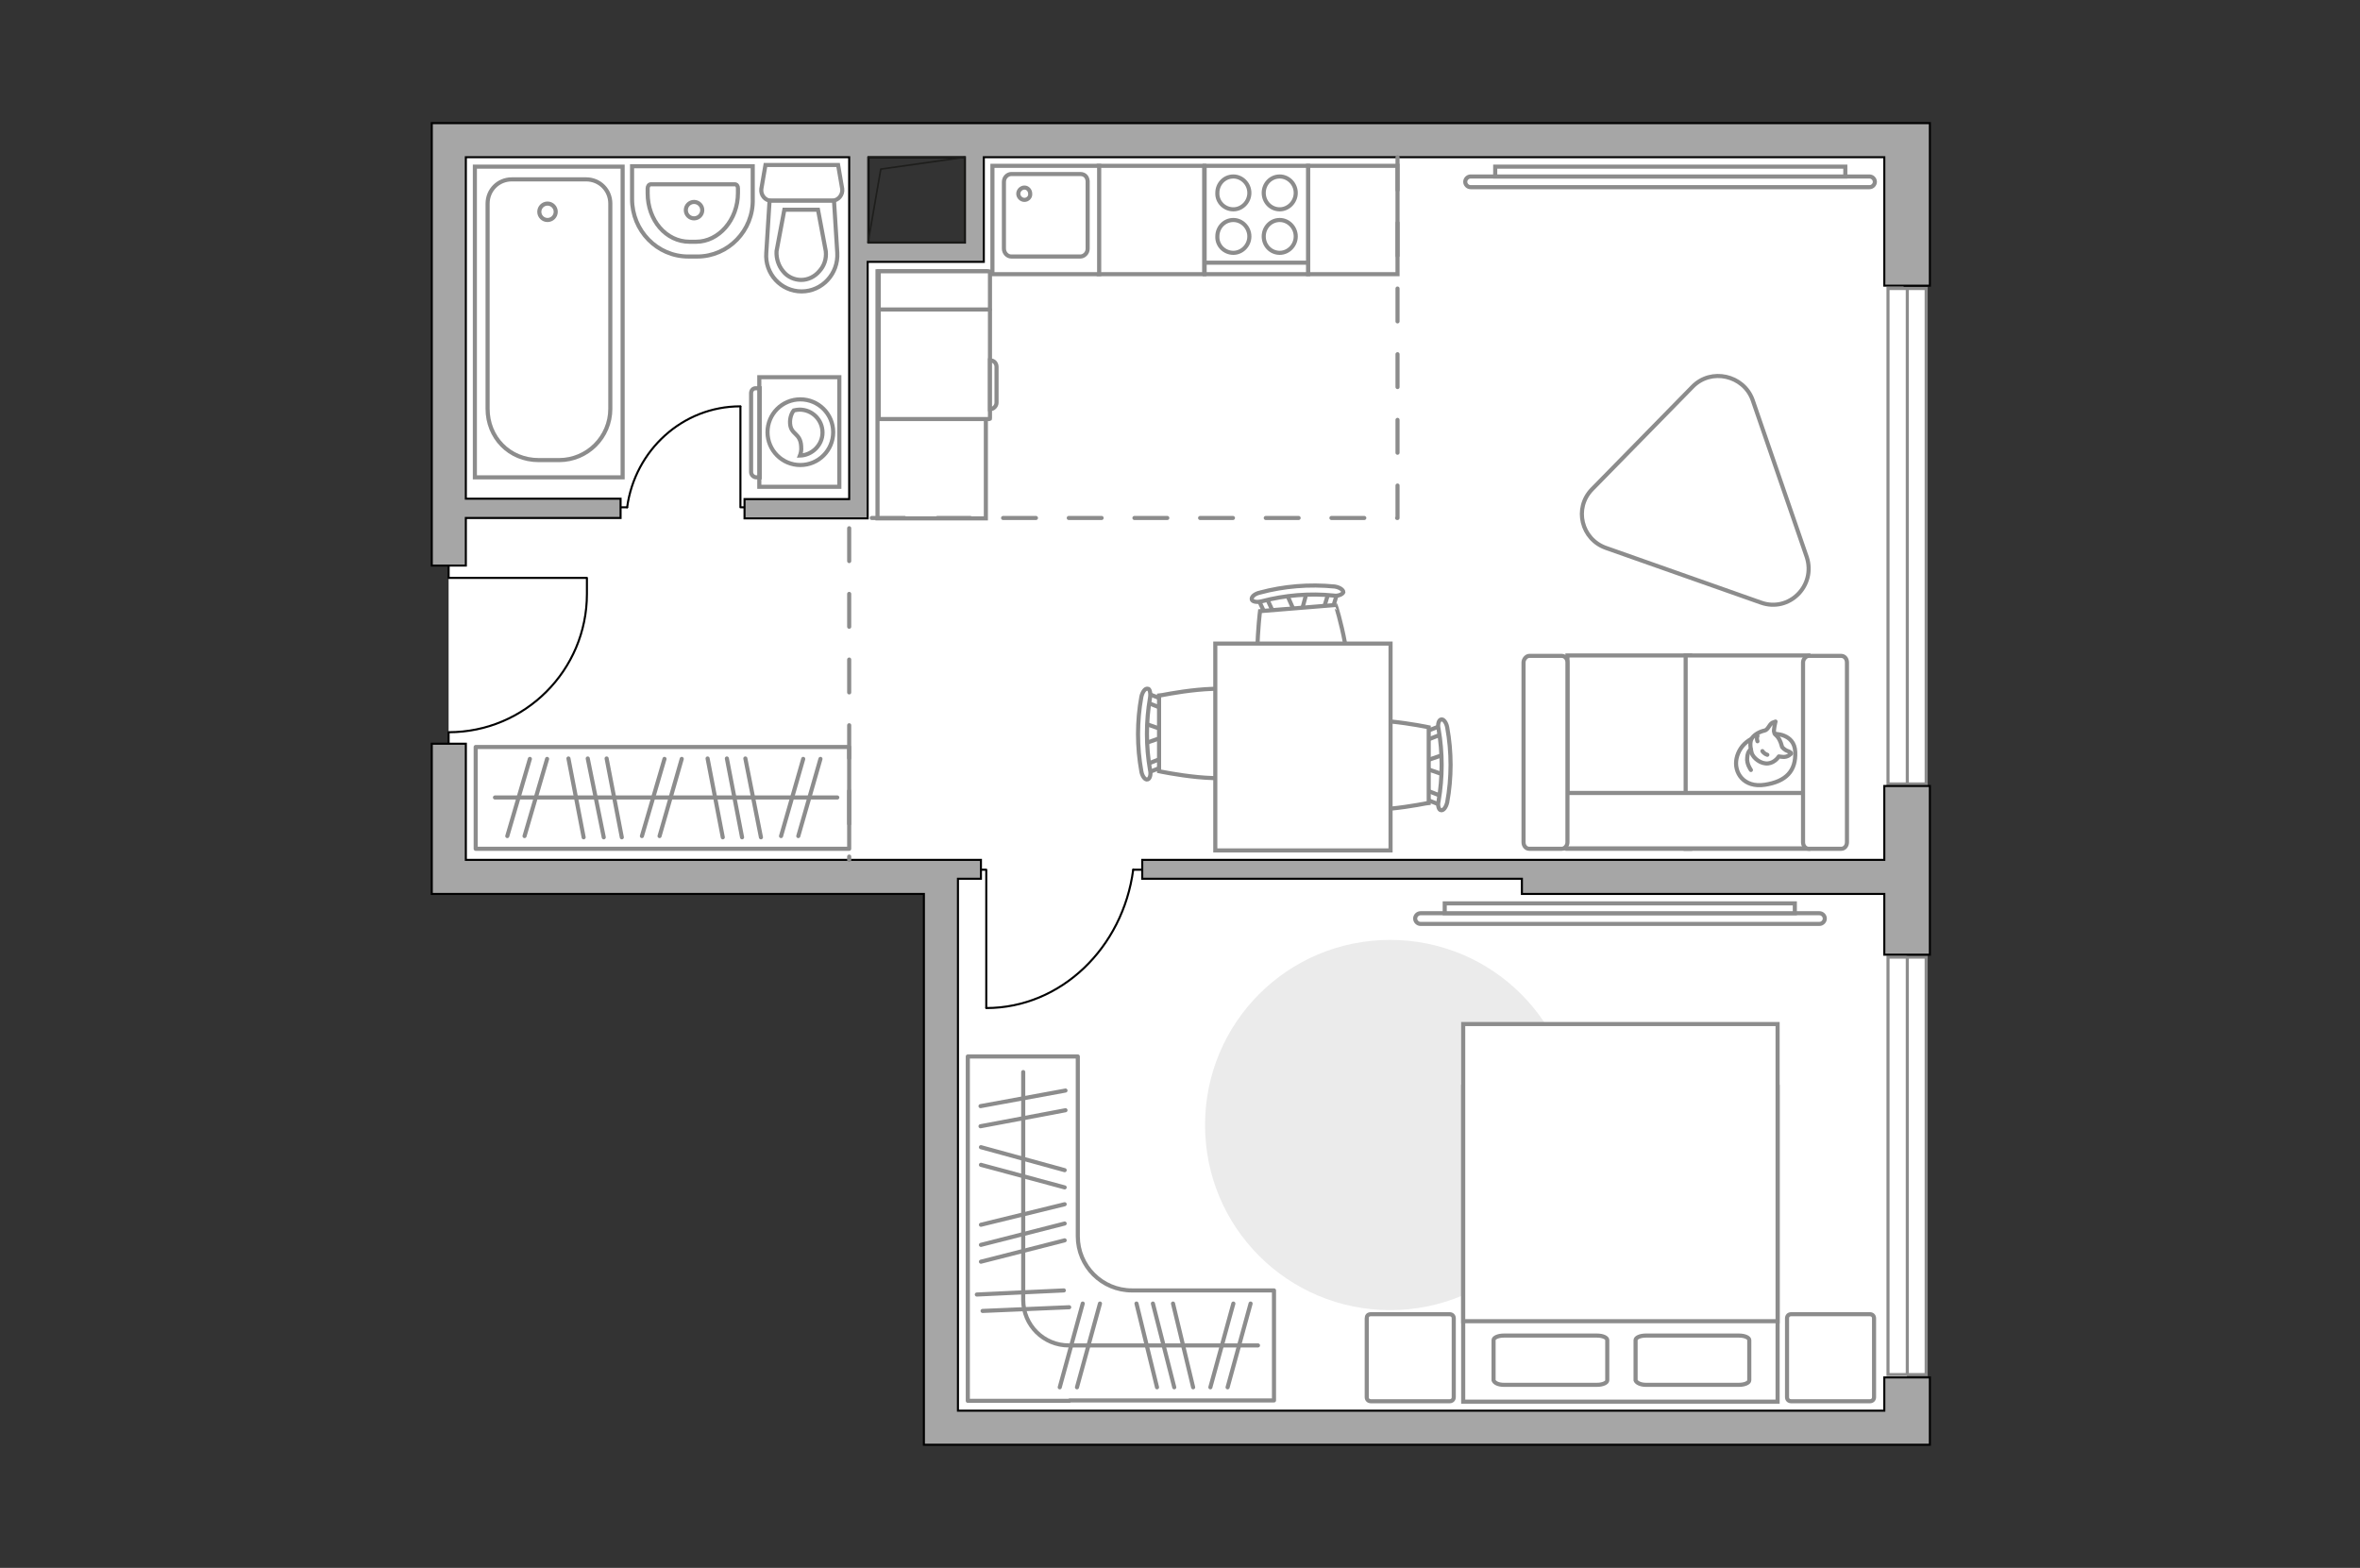 <?xml version="1.0" encoding="utf-8"?>
<!-- Generator: Adobe Illustrator 27.2.0, SVG Export Plug-In . SVG Version: 6.00 Build 0)  -->
<svg version="1.1" id="Слой_1" xmlns="http://www.w3.org/2000/svg" xmlns:xlink="http://www.w3.org/1999/xlink" x="0px" y="0px"
	 viewBox="0 0 575 382" style="enable-background:new 0 0 575 382;" xml:space="preserve">
<rect x="0" y="0" width="575" height="382" fill="#333333" stroke="none"/>
<style type="text/css">
	.st0{fill:#FFFFFF;}
	.st1{fill:#EBEBEB;}
	.st2{fill:none;stroke:#000000;stroke-width:0.5;stroke-linecap:round;stroke-linejoin:round;stroke-miterlimit:10;}
	.st3{fill:#FFFFFF;stroke:#8C8C8C;stroke-miterlimit:10;}
	.st4{fill-rule:evenodd;clip-rule:evenodd;fill:#FFFFFF;fill-opacity:0.1;stroke:#8C8C8C;stroke-miterlimit:10;}
	.st5{fill:none;stroke:#8C8C8C;stroke-linecap:round;stroke-linejoin:round;stroke-miterlimit:10;}
	.st6{fill:#FFFFFF;stroke:#8C8C8C;stroke-linecap:round;stroke-linejoin:round;stroke-miterlimit:10;}
	.st7{fill:#FFFFFF;stroke:#8C8C8C;stroke-width:0.75;stroke-linecap:round;stroke-miterlimit:10;}
	.st8{fill:none;stroke:#8C8C8C;stroke-width:0.75;stroke-linecap:round;stroke-miterlimit:10;}
	.st9{fill:#A6A6A6;stroke:#000000;stroke-width:0.5;stroke-miterlimit:10;}
	.st10{fill:none;stroke:#1E1E1C;stroke-width:0.4;stroke-linecap:round;stroke-linejoin:round;stroke-miterlimit:10;}
	.st11{fill:none;stroke:#8C8C8C;stroke-linecap:round;stroke-linejoin:round;stroke-miterlimit:10;stroke-dasharray:8;}
</style>
<g id="bg_1_">
	<polygon class="st0" points="237.3,34.1 237.3,61.6 208.9,61.6 208.9,34.1 109.3,34.1 109.3,212.8 463.8,212.8 463.8,34.1 	"/>
	<rect x="229.7" y="161.1" class="st0" width="234.9" height="186.5"/>
</g>
<g id="furniture_1_">
	<path id="Vector_00000130607040653334904580000007301232184455120831_" class="st1" d="M338.7,319.2c25,0,45.1-20.2,45.1-45.1
		c0-25-20.2-45.1-45.1-45.1c-25,0-45.1,20.2-45.1,45.1C293.6,299.1,313.8,319.2,338.7,319.2z"/>
	<g id="Group_34_00000134971662416741598420000011096468613858312844_">
		<path id="Vector_158_00000085934083187799723490000013370303424820973956_" class="st2" d="M180.4,99.1v24.5h1"/>
		<path id="Vector_159_00000180326789696254866430000015874766221876322696_" class="st2" d="M151.1,123.6h1.7"/>
		<path id="Vector_160_00000031187195046075762850000000668175071877204126_" class="st2" d="M152.8,123.6
			c1.9-13.9,13.5-24.6,27.6-24.6"/>
	</g>
	<g id="Group_34_00000088814827611174514820000009010648875887049381_">
		<path id="Vector_158_00000178175376825412359600000014782836298540703911_" class="st2" d="M240.3,245.5v-33.6H239"/>
		<path id="Vector_159_00000029016281914715795410000014891622689531885741_" class="st2" d="M278.3,211.9h-2.2"/>
		<path id="Vector_160_00000183934191631851648750000005429569841454168740_" class="st2" d="M276.1,211.9
			c-2.5,19-17.6,33.7-35.8,33.7"/>
	</g>
	<g>
		<g>
			<path class="st3" d="M185,91.9v26.7h19.5V91.9H185z"/>
			<path class="st4" d="M183,95.8V115c0,0.7,0.6,1.3,1.3,1.3h0.8V94.6h-0.8C183.5,94.5,183,95.1,183,95.8z"/>
		</g>
		<g>
			<circle class="st3" cx="195" cy="105.3" r="8"/>
			<path class="st3" d="M192.5,103.2c0.2,2.8,2.5,2.2,2.7,5.5c0.1,1.1-0.1,1.8-0.3,2.3c3-0.1,5.5-2.6,5.5-5.6c0-3.1-2.5-5.6-5.6-5.6
				c-0.5,0-0.9,0.1-1.4,0.2C192.9,100.6,192.4,101.8,192.5,103.2z"/>
		</g>
	</g>
	<rect x="267.7" y="40.4" class="st3" width="25.7" height="26.4"/>
	<rect x="318.7" y="40.4" class="st3" width="21.8" height="26.4"/>
	<rect x="213.8" y="66.1" class="st3" width="26.4" height="60.2"/>
	<g>
		<path id="Vector_8_00000109012607370724464340000014509549574090005183_" class="st3" d="M241.2,101.9V75.5c0-0.1-0.1-0.2-0.2-0.2
			h-26.9v26.8h26.9C241.2,102.1,241.2,102.1,241.2,101.9z"/>
		<path id="Vector_8_00000167396277072361967960000009634924872548255387_" class="st3" d="M241.2,75.3v-9.1c0,0-0.1-0.1-0.2-0.1
			h-26.9v9.3h26.9C241.2,75.4,241.2,75.4,241.2,75.3z"/>
		<path id="Vector_9_00000106830816556034978670000017974952389074566796_" class="st3" d="M241.2,87.8v11.9c0.9,0,1.6-0.8,1.6-1.6
			v-8.7C242.8,88.5,242.2,87.8,241.2,87.8z"/>
	</g>
	<g>
		<g id="Group_2_00000172439499775671228070000018085406315246632844_">
			<g id="Group_3_00000089572196424754225640000002849254110895585684_">
				<path id="Vector_10_00000174586870902537891690000012492448737452688063_" class="st3" d="M351.9,188.8l-5.2-1.8v-1.4l5.2-1.8
					V188.8z"/>
			</g>
			<g id="Group_4_00000012455580655063789380000016603363292245975699_">
				<path id="Vector_11_00000155826224029802093030000001107472953105780390_" class="st3" d="M346.9,179.1c0-0.4,0.3-0.8,0.6-0.9
					l4.1-1.6c0.4-0.2,0.8,0.2,0.8,0.8c0.1,0.6-0.2,1.1-0.4,1.2l-4.1,1.6c-0.4,0.2-0.8-0.2-0.8-0.8
					C346.9,179.2,346.9,179.2,346.9,179.1z"/>
			</g>
			<g id="Group_5_00000018234164041223849160000014861705870094317503_">
				<path id="Vector_12_00000016780541573344057150000011197528417239008692_" class="st3" d="M346.9,193.7c0-0.1,0-0.2,0-0.3
					c0.1-0.6,0.4-0.8,0.8-0.8l4.1,1.6c0.4,0.2,0.6,0.8,0.4,1.3c-0.1,0.6-0.4,0.8-0.8,0.8l-4.1-1.6
					C347.2,194.5,346.9,194.2,346.9,193.7z"/>
			</g>
			<path id="Vector_13_00000160150829024431206420000002066367397349013385_" class="st3" d="M326.5,195.6c-3.2-3.2-3.2-15.1,0-18.4
				c3.8-3.8,21.6,0,21.6,0v18.4C348.1,195.6,330.4,199.4,326.5,195.6z"/>
			<path id="Vector_14_00000165913855260484245830000016535582317600516246_" class="st3" d="M350.5,195.2c1-5.8,1-11.8,0-17.6
				c-0.3-1.2,0.1-2.2,0.6-2.3c0.6-0.2,1.3,0.8,1.5,1.9c1.1,6,1.1,12.3,0,18.3c-0.3,1.2-0.9,2-1.5,1.9
				C350.6,197.4,350.2,196.3,350.5,195.2z"/>
		</g>
		<g id="Group_2_00000082358491369458719190000013830079300446462904_">
			<g id="Group_3_00000029004970043565762370000011338669481111894669_">
				<path id="Vector_10_00000121973153875331334530000002070533155636106941_" class="st3" d="M278.7,176.2l5.2,1.8v1.4l-5.2,1.8
					V176.2z"/>
			</g>
			<g id="Group_4_00000077320983522751249940000012865895902814512256_">
				<path id="Vector_11_00000064345072006106613990000002126120590993131425_" class="st3" d="M283.7,186c0,0.4-0.3,0.8-0.6,0.9
					l-4.1,1.6c-0.4,0.2-0.8-0.2-0.8-0.8c-0.1-0.6,0.2-1.1,0.4-1.2l4.1-1.6c0.4-0.2,0.8,0.2,0.8,0.8
					C283.7,185.9,283.7,185.9,283.7,186z"/>
			</g>
			<g id="Group_5_00000103249826293324627910000014877582493415005600_">
				<path id="Vector_12_00000150806867069326368680000004319230644393639333_" class="st3" d="M283.7,171.4c0,0.1,0,0.2,0,0.3
					c-0.1,0.6-0.4,0.8-0.8,0.8l-4.1-1.6c-0.4-0.2-0.6-0.8-0.4-1.3c0.1-0.6,0.4-0.8,0.8-0.8l4.1,1.6
					C283.5,170.6,283.7,171,283.7,171.4z"/>
			</g>
			<path id="Vector_13_00000180345211595662063900000002811091979768859818_" class="st3" d="M304,169.5c3.2,3.2,3.2,15.1,0,18.4
				c-3.8,3.8-21.6,0-21.6,0v-18.4C282.5,169.5,300.2,165.7,304,169.5z"/>
			<path id="Vector_14_00000171685278051349484650000006103417473072270239_" class="st3" d="M280.2,170c-1,5.8-1,11.8,0,17.6
				c0.3,1.2-0.1,2.2-0.6,2.3c-0.6,0.2-1.3-0.8-1.5-1.9c-1.1-6-1.1-12.3,0-18.3c0.3-1.2,0.9-2,1.5-1.9
				C280.1,167.7,280.4,168.8,280.2,170z"/>
		</g>
		<g id="Group_2_00000108294764919901677910000004888212001266648975_">
			<g id="Group_3_00000109031737310506931640000017320183899445266093_">
				<path id="Vector_10_00000118390811727103096360000010835634078802259862_" class="st3" d="M318.4,144.2l-1.4,5.2l-1.4,0.1
					l-2.2-5L318.4,144.2z"/>
			</g>
			<g id="Group_4_00000171689809187128698800000011722978159918796694_">
				<path id="Vector_11_00000168833969515987337740000005572819758054454206_" class="st3" d="M309.1,150c-0.4,0-0.9-0.2-0.9-0.5
					l-1.9-4.1c-0.2-0.4,0.1-0.8,0.7-0.9c0.6-0.2,1.2,0.1,1.2,0.3l1.9,4.1c0.2,0.4-0.1,0.8-0.7,0.9C309.3,150,309.3,150,309.1,150z"
					/>
			</g>
			<g id="Group_5_00000122700666361866049490000014870536202214213525_">
				<path id="Vector_12_00000160169380575025409780000001688459510891117478_" class="st3" d="M323.7,148.8c-0.1,0-0.2,0-0.3,0
					c-0.6-0.1-0.9-0.4-0.8-0.8l1.3-4.3c0.1-0.4,0.7-0.7,1.3-0.6s0.9,0.4,0.8,0.8l-1.3,4.3C324.5,148.5,324.2,148.7,323.7,148.8z"/>
			</g>
			<path id="Vector_13_00000124149633247649962640000004082061176206555834_" class="st3" d="M327.2,168.9c-3,3.5-14.8,4.5-18.4,1.5
				c-4.1-3.5-1.8-21.5-1.8-21.5l18.4-1.5C325.5,147.4,330.8,164.8,327.2,168.9z"/>
			<path id="Vector_14_00000044169916146535783070000013772367150369312434_" class="st3" d="M324.9,145.1
				c-5.8-0.6-11.8-0.1-17.5,1.4c-1.2,0.3-2.2,0.1-2.4-0.4c-0.2-0.6,0.6-1.4,1.9-1.7c5.9-1.6,12.1-2.1,18.3-1.5
				c1.2,0.2,2.1,0.8,2.1,1.4C327.1,144.8,326,145.3,324.9,145.1z"/>
		</g>
		<g>
			<path class="st3" d="M296.1,156.8v50.4h42.7v-50.4H296.1z"/>
		</g>
	</g>
	<rect x="115.9" y="182" class="st5" width="91" height="24.8"/>
	<line class="st5" x1="138.5" y1="184.8" x2="142.2" y2="204"/>
	<line class="st5" x1="143.2" y1="184.8" x2="147.1" y2="204"/>
	<line class="st5" x1="147.8" y1="184.8" x2="151.5" y2="204"/>
	<line class="st5" x1="129.1" y1="184.9" x2="123.6" y2="203.7"/>
	<line class="st5" x1="133.3" y1="184.9" x2="127.8" y2="203.7"/>
	<line class="st5" x1="161.9" y1="184.9" x2="156.4" y2="203.7"/>
	<line class="st5" x1="166.1" y1="184.9" x2="160.7" y2="203.7"/>
	<line class="st5" x1="172.4" y1="184.8" x2="176.1" y2="204"/>
	<line class="st5" x1="177.1" y1="184.8" x2="180.8" y2="204"/>
	<line class="st5" x1="181.6" y1="184.8" x2="185.4" y2="204"/>
	<line class="st5" x1="195.7" y1="184.9" x2="190.3" y2="203.7"/>
	<line class="st5" x1="199.9" y1="184.9" x2="194.5" y2="203.7"/>
	<line class="st5" x1="120.6" y1="194.3" x2="204" y2="194.3"/>
	<g>
		<path id="Vector_98_00000085965311673482535150000001812676741879871675_" class="st3" d="M433.1,264.8h-76.6v76.7h76.6V264.8z"/>
		<path id="Vector_99_00000018940292213965347600000009352103935271399557_" class="st3" d="M356.5,249.5h76.6v72.4h-67.5h-9.1v-9.8
			V249.5z"/>
		<path id="Vector_100_00000016756123073103216420000008799577332988971451_" class="st5" d="M401,337.4h22.7c1.4,0,2.5-0.5,2.5-1.1
			v-9.8c0-0.6-1.1-1.1-2.5-1.1H401c-1.4,0-2.5,0.5-2.5,1.1v9.8C398.7,336.9,399.7,337.4,401,337.4z"/>
		<path id="Vector_101_00000125582515722113531250000001180457496516343442_" class="st5" d="M366.4,337.4h22.7
			c1.4,0,2.5-0.5,2.5-1.1v-9.8c0-0.6-1.1-1.1-2.5-1.1h-22.7c-1.4,0-2.5,0.5-2.5,1.1v9.8C364.1,336.9,365,337.4,366.4,337.4z"/>
	</g>
	<path id="Vector_5_00000142141811069960925700000013245962015983121590_" class="st6" d="M333,321.2v19.2c0,0.6,0.4,1,1,1h19.2
		c0.6,0,1-0.4,1-1v-19.2c0-0.6-0.4-1-1-1H334C333.3,320.2,333,320.6,333,321.2z"/>
	<path id="Vector_5_00000129896349802534511130000005708033850560045238_" class="st6" d="M435.4,321.2v19.2c0,0.6,0.4,1,1,1h19.2
		c0.6,0,1-0.4,1-1v-19.2c0-0.6-0.4-1-1-1h-19.2C435.8,320.2,435.4,320.6,435.4,321.2z"/>
	<g>
		<path class="st3" d="M443.3,222.5c0.7,0,1.3,0.6,1.3,1.3s-0.6,1.3-1.3,1.3h-97.2c-0.7,0-1.3-0.6-1.3-1.3s0.6-1.3,1.3-1.3H443.3z"
			/>
		<rect x="352" y="220.1" class="st3" width="85.3" height="2.4"/>
	</g>
	<g>
		<path id="Vector_55_00000155146555209761116490000005446104825850594212_" class="st3" d="M381.9,206.8h29.9v-47.1h-29.9V206.8z"
			/>
		<path id="Vector_56_00000080908887439889068480000006167400238403979943_" class="st3" d="M410.7,206.8h29.9v-47.1h-29.9V206.8z"
			/>
		<path id="Vector_57_00000025417487555007936540000002493722757033555896_" class="st3" d="M376.6,193.2l-2.8,13.5h71v-13.5H376.6z
			"/>
		<path id="Vector_58_00000022554620510968554880000000295702637295369642_" class="st3" d="M381.9,205.2v-43.8
			c0-0.9-0.6-1.6-1.4-1.6h-7.9c-0.7,0-1.4,0.8-1.4,1.6v43.8c0,0.9,0.6,1.6,1.4,1.6h7.9C381.2,206.8,381.9,206.1,381.9,205.2z"/>
		<path id="Vector_59_00000110461689582322212300000005496971998290023808_" class="st3" d="M450,205.2v-43.8c0-0.9-0.6-1.6-1.4-1.6
			h-7.9c-0.7,0-1.4,0.8-1.4,1.6v43.8c0,0.9,0.6,1.6,1.4,1.6h7.9C449.4,206.8,450,206.1,450,205.2z"/>
		<g>
			<path class="st6" d="M432.2,178.8c0,0,5-0.2,5.2,4.4c0.2,4.6-2.2,7.2-7.4,8c-5.2,0.8-7.6-3-6.9-6.4
				C423.9,181.1,427.2,178.8,432.2,178.8z"/>
			<path class="st6" d="M434.2,182c0,0,0.5,0.7,1.4,1c0.9,0.3,0.8,0.6,0.8,0.6s-0.8,1-2.2,0.8c-0.8-0.1-0.8-0.1-0.8-0.1
				s-0.9,1.5-2.6,1.7c-1.8,0.2-3.6-1.3-4-2.5c-0.3-1.1-0.6-2.8,0.1-3.7c0.6-0.9,2-1.6,3-1.8c0.9-0.2,1.1-1.4,1.9-1.9
				c0.8-0.3,0.8-0.3,0.8-0.3s-0.6,2.3-0.3,2.7C432.3,179.2,433.4,178.9,434.2,182z"/>
			<path class="st6" d="M429.4,183c0,0,0.3,0.6,1.2,0.9"/>
			<path class="st6" d="M428.2,180.6c0,0-0.3-0.7,0-1.3"/>
			<path class="st5" d="M426.6,182.6c0,0-0.8,0.3-0.9,2c-0.2,1.5,0.9,3,0.9,3"/>
		</g>
	</g>
	<g>
		<path class="st3" d="M455.5,43c0.7,0,1.3,0.6,1.3,1.3s-0.6,1.3-1.3,1.3h-97.2c-0.7,0-1.3-0.6-1.3-1.3s0.6-1.3,1.3-1.3H455.5z"/>
		<rect x="364.3" y="40.6" class="st3" width="85.3" height="2.4"/>
	</g>
	<path class="st5" d="M260.6,341.2L260.6,341.2h49.8v-26.8h-34.6c-7.3,0-13.2-5.9-13.2-13.2v-43.8h-26.8v83.9H260.6z"/>
	<line class="st5" x1="238.9" y1="274.4" x2="259.6" y2="270.5"/>
	<line class="st5" x1="238.9" y1="269.5" x2="259.6" y2="265.7"/>
	<line class="st5" x1="239" y1="283.8" x2="259.4" y2="289.3"/>
	<line class="st5" x1="239" y1="279.5" x2="259.4" y2="285.1"/>
	<line class="st5" x1="239.4" y1="319.4" x2="260.5" y2="318.5"/>
	<line class="st5" x1="238" y1="315.4" x2="259.2" y2="314.4"/>
	<line class="st5" x1="239" y1="307.4" x2="259.4" y2="302.2"/>
	<line class="st5" x1="239" y1="298.4" x2="259.4" y2="293.4"/>
	<line class="st5" x1="239" y1="303.3" x2="259.4" y2="298.1"/>
	<g>
		<line class="st5" x1="300.5" y1="317.6" x2="294.9" y2="338"/>
		<line class="st5" x1="304.7" y1="317.6" x2="299.1" y2="338"/>
		<line class="st5" x1="263.8" y1="317.6" x2="258.2" y2="338"/>
		<line class="st5" x1="268" y1="317.6" x2="262.4" y2="338"/>
		<line class="st5" x1="276.9" y1="317.6" x2="281.9" y2="338"/>
		<line class="st5" x1="285.8" y1="317.6" x2="290.7" y2="338"/>
		<line class="st5" x1="280.9" y1="317.6" x2="286.1" y2="338"/>
	</g>
	<path class="st5" d="M306.5,327.8h-46.1c-6.1,0-11.1-4.9-11.1-11.1v-55.5"/>
	<path class="st6" d="M412.4,94.2l-24.5,25c-4.5,4.6-2.6,12.2,3.4,14.3l37.7,13.3c6.9,2.5,13.5-4.1,11.2-11.1l-13.2-38.3
		C424.8,91.4,416.9,89.6,412.4,94.2z"/>
</g>
<g id="windows_1_">
	<g>
		<rect x="460" y="70.3" class="st7" width="9.3" height="120.7"/>
		<line class="st8" x1="464.7" y1="70.4" x2="464.7" y2="191"/>
	</g>
	<g>
		<rect x="460" y="233.2" class="st7" width="9.3" height="101.7"/>
		<line class="st8" x1="464.7" y1="233.2" x2="464.7" y2="334.8"/>
	</g>
</g>
<g id="plan">
	<path class="st2" d="M109.3,137.8v3H143v3.9c0,18.6-15.1,33.7-33.7,33.7l0,0v3.6"/>
	<g>
		<polygon class="st9" points="459.1,343.7 233.4,343.7 233.4,214.1 239,214.1 239,209.5 233.4,209.5 232.9,209.5 229.7,209.5 
			225.1,209.5 113.5,209.5 113.5,181.2 105.2,181.2 105.2,217.8 108.3,217.8 113.5,217.8 225.1,217.8 225.1,343.7 225.1,348.3 
			225.1,352 459.1,352 463.5,352 470.2,352 470.2,335.6 459.1,335.6 		"/>
		<polygon class="st9" points="459.1,209.5 371.6,209.5 370.8,209.5 278.3,209.5 278.3,214.1 370.8,214.1 370.8,217.8 459.1,217.8 
			459.1,232.6 470.2,232.6 470.2,191.5 459.1,191.5 		"/>
		<path class="st9" d="M463.8,30h-4.7H113.5h-5.2h-3.1v107.8h8.3v-11.6h37.7v-4.7h-37.7V38.3h93.4v83.3h-25.5v4.7h30v-3.7v-0.9V63.8
			H235h4.7v-4.7V38.3h219.4v31.3h11.1V30H463.8z M235.1,59.1h-23.5V38.3h23.5V59.1z"/>
	</g>
	<g>
		<polyline class="st10" points="211.5,59.1 214.6,41.2 235.1,38.3 		"/>
		<rect x="211.5" y="38.3" class="st10" width="23.5" height="20.8"/>
	</g>
	<polyline class="st11" points="340.5,38.3 340.5,126.2 206.9,126.2 206.9,209.5 	"/>
	<g>
		<path id="wc_00000085220133328637126540000011274352756979003046_" class="st3" d="M201.4,61.1"/>
		<g id="Group_26_00000029744426780911706850000006709447008822151296_">
			<path id="Vector_130_00000047746590620130040650000012204996115866329498_" class="st3" d="M202.7,48.9h-14.8
				c-1.5,0-2.6-1.4-2.4-2.9l1-5.8h17.7l1,5.8C205.4,47.4,204.3,48.9,202.7,48.9z"/>
			<path id="Vector_131_00000016770687086584467880000001630315903114637239_" class="st3" d="M195.3,71c-5,0-9-4.3-8.6-9.4
				l0.8-12.7h15.7l0.8,12.7C204.3,66.7,200.3,71,195.3,71z"/>
			<path id="Vector_132_00000182515249782450846960000009494806426490923694_" class="st3" d="M191.1,51.1l-1.9,10.1
				c-0.1,1.8,0.5,3.6,1.6,4.9c1.1,1.4,2.8,2.1,4.4,2.1c1.7,0,3.3-0.8,4.4-2.1c1.2-1.3,1.8-3,1.6-4.9l-1.9-10.1H191.1z"/>
		</g>
	</g>
	<g>
		<path id="Vector_134_00000061473095299133151280000001461260703643168186_" class="st3" d="M169.9,62.5h-2.2
			c-7.6,0-13.7-6.3-13.7-14v-8h29.4v8C183.6,56.2,177.4,62.5,169.9,62.5z"/>
		<path id="Vector_133_00000100363490362329935660000011788613046848330158_" class="st3" d="M169.6,58.9H168
			c-5.7,0-10.2-5.2-10.2-11.8v-1.2c0-0.5,0.3-1,0.8-1H179c0.5,0,0.8,0.4,0.8,1V47C179.8,53.6,175.1,58.9,169.6,58.9z"/>
		<circle class="st3" cx="169.1" cy="51.2" r="2"/>
	</g>
	<g>
		<g>
			<path id="Vector_135_00000021828469401513176360000017985092104057249982_" class="st3" d="M115.7,116.2V40.6h36v75.7H115.7z"/>
			<path id="Vector_136_00000139256355115625412090000002868921944453510545_" class="st3" d="M136.2,112.1h-4.9
				c-7.3,0-12.5-5.6-12.5-12.5v-50c0-3.3,2.6-5.9,5.9-5.9h18.1c3.3,0,5.9,2.6,5.9,5.9v50C148.7,106.5,143.1,112.1,136.2,112.1z"/>
		</g>
		<circle class="st3" cx="133.4" cy="51.6" r="2"/>
	</g>
	<g>
		<path id="Vector_142_00000098184390096845280770000016937066833340482485_" class="st3" d="M318.7,40.4h-25.2v26.4h25.2V40.4z"/>
		<g id="Group_28_00000049209203458034018300000011814828710350218398_">
			<g id="Group_29_00000042001088619039490320000017938072575481869218_">
				<path id="Vector_143_00000156582834156454546700000000631435836606999691_" class="st3" d="M300.5,51c2.1,0,3.9-1.8,3.9-4
					s-1.8-4-3.9-4c-2.2,0-3.9,1.8-3.9,4C296.5,49.2,298.3,51,300.5,51z"/>
				<path id="Vector_144_00000166651429147585948920000012697574757039615933_" class="st3" d="M300.5,61.6c2.1,0,3.9-1.8,3.9-4
					c0-2.2-1.8-4-3.9-4c-2.2,0-3.9,1.8-3.9,4C296.5,59.8,298.3,61.6,300.5,61.6z"/>
			</g>
			<g id="Group_30_00000175300526332024236600000011080295421589705643_">
				<path id="Vector_145_00000163049965354569326040000013784762092393613709_" class="st3" d="M311.8,51c2.1,0,3.9-1.8,3.9-4
					s-1.8-4-3.9-4c-2.2,0-3.9,1.8-3.9,4S309.6,51,311.8,51z"/>
				<path id="Vector_146_00000003804070469563915970000013727285509278719633_" class="st3" d="M311.8,61.6c2.1,0,3.9-1.8,3.9-4
					c0-2.2-1.8-4-3.9-4c-2.2,0-3.9,1.8-3.9,4C307.9,59.8,309.6,61.6,311.8,61.6z"/>
			</g>
		</g>
		<path id="Vector_147_00000024698544718279002160000005486265680390004666_" class="st3" d="M293.5,64h25"/>
	</g>
	<g>
		<g id="Group_27_00000169520205571129988380000017718007276792959137_">
			<path id="Vector_140_00000036243467979519444250000005845538866264043670_" class="st3" d="M241.8,66.8h26V40.4h-26L241.8,66.8
				L241.8,66.8z"/>
		</g>
		<path id="Vector_141_00000114756693994213822330000007523068578112435874_" class="st3" d="M263.2,42.4h-16.8
			c-0.9,0-1.8,0.8-1.8,1.9v16.3c0,1,0.8,1.9,1.8,1.9h16.8c0.9,0,1.8-0.8,1.8-1.9V44.1C264.9,43.1,264.3,42.4,263.2,42.4z"/>
		<path id="Vector_139_00000013192413969463434450000008019809591989794977_" class="st3" d="M249.6,48.7c-0.8,0-1.5-0.7-1.5-1.5
			c0-0.8,0.7-1.5,1.5-1.5c0.8,0,1.4,0.7,1.4,1.5C251.1,48,250.4,48.7,249.6,48.7z"/>
	</g>
</g>
<g id="points">
	<path id="kitchen" class="st0" d="M282.5,93.7"/>
	<path id="wc_x5F_bedroom" class="st0" d="M172.4,80.2"/>
	<path id="hallway" class="st0" d="M168.8,157.7"/>
	<path id="bedroom_x5F_2" class="st0" d="M413,119.5"/>
	<path id="bedroom_x5F_1" class="st0" d="M328.5,277"/>
</g>
</svg>
